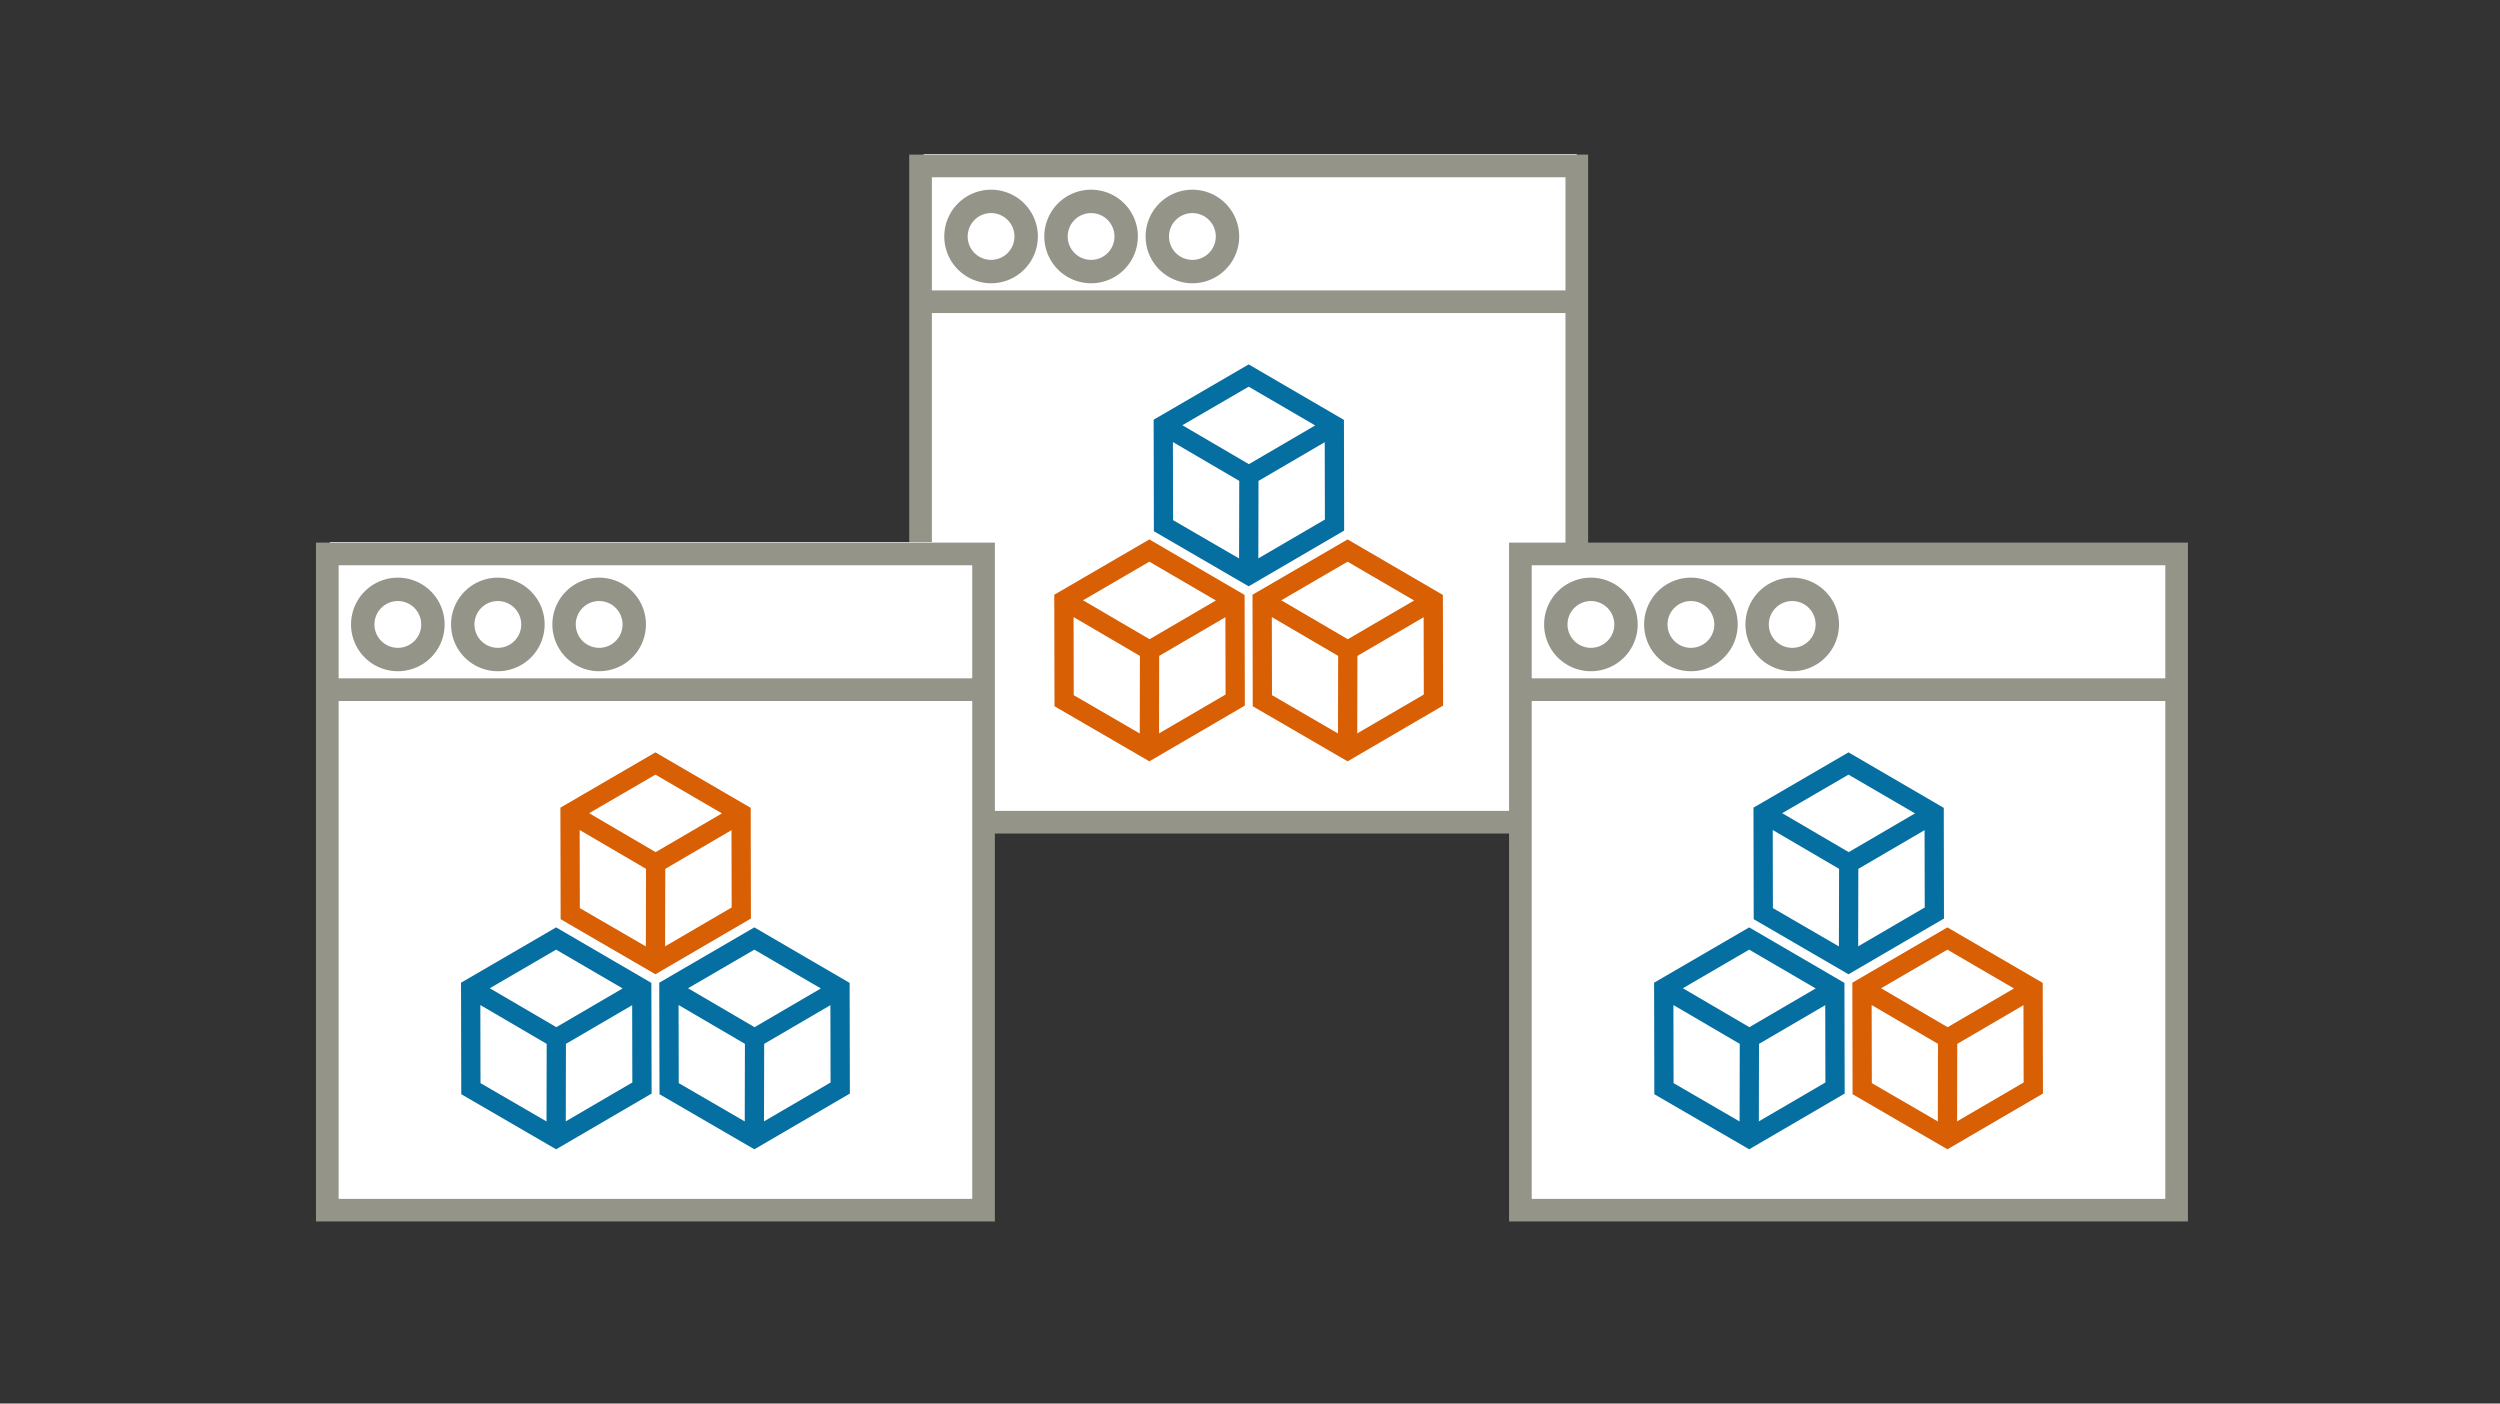 <svg xmlns="http://www.w3.org/2000/svg" width="342" height="192"><rect width="100%" height="100%" fill="#333333" stroke="none"/><g transform="translate(-112.5 -1414.12)"><g transform="translate(236.881 1435.203)"><path transform="translate(1.977)" fill="#fff" d="M0 0H89.338V91.143H0z"/><path d="M11.198 4.868a6.4 6.4 0 1 0 6.4 6.4 6.4 6.4 0 0 0-6.4-6.4zm0 9.6a3.2 3.2 0 1 1 3.2-3.2 3.2 3.2 0 0 1-3.2 3.2z" fill="#949489"/><path d="M24.879 4.868a6.4 6.4 0 1 0 6.4 6.4 6.4 6.4 0 0 0-6.4-6.4zm0 9.6a3.2 3.2 0 1 1 3.2-3.2 3.2 3.2 0 0 1-3.2 3.2z" fill="#949489"/><path d="M38.739 4.868a6.4 6.4 0 1 0 6.4 6.4 6.4 6.4 0 0 0-6.4-6.4zm0 9.6a3.2 3.2 0 1 1 3.2-3.2 3.2 3.2 0 0 1-3.2 3.2z" fill="#949489"/><path d="M0 .07v92.872h92.872V.07zm3.1 3.1h86.676v15.474H3.1zm86.676 86.676H3.1V21.74h86.676z" fill="#949489"/></g><path d="M282.795 1510.646l-.033-15.138-13.031-7.595-13.008 7.567.032 15.257 12.976 7.534zm-11.742 3.8l.023-10.6 9.058-5.291.023 10.576zm-1.324-23.487l9.1 5.306-9.071 5.3-9.1-5.326zm-10.363 7.579l9.075 5.31-.023 10.614-9.03-5.243z" fill="#d95f04"/><path d="M296.848 1487.913l-13.007 7.566.033 15.257 12.976 7.534 13.067-7.625-.033-15.138zm0 3.048l9.1 5.306-9.071 5.3-9.1-5.326zm-10.363 7.575l9.074 5.31-.023 10.614-9.028-5.243zm11.688 15.911l.022-10.6 9.058-5.291.023 10.576z" fill="#d95f04"/><path d="M296.351 1471.563l-13.034-7.593-13 7.565.031 15.257 12.969 7.535 13.063-7.625zm-13.034-4.545l9.1 5.3-9.071 5.3-9.1-5.327zm-10.363 7.575l9.075 5.311-.023 10.614-9.03-5.243zm11.687 15.912l.023-10.6 9.058-5.292.023 10.577z" fill="#066fa2"/><g><g transform="translate(155.726 1488.276)"><path transform="translate(1.915)" fill="#fff" d="M0 0H89.338V91.143H0z"/><path d="M11.198 4.868a6.4 6.4 0 1 0 6.4 6.4 6.4 6.4 0 0 0-6.4-6.4zm0 9.6a3.2 3.2 0 1 1 3.2-3.2 3.2 3.2 0 0 1-3.2 3.2z" fill="#949489"/><path d="M24.879 4.868a6.4 6.4 0 1 0 6.4 6.4 6.4 6.4 0 0 0-6.4-6.4zm0 9.6a3.2 3.2 0 1 1 3.2-3.2 3.2 3.2 0 0 1-3.2 3.2z" fill="#949489"/><path d="M38.739 4.868a6.4 6.4 0 1 0 6.4 6.4 6.4 6.4 0 0 0-6.4-6.4zm0 9.6a3.2 3.2 0 1 1 3.2-3.2 3.2 3.2 0 0 1-3.2 3.2z" fill="#949489"/><path d="M0 .07v92.872h92.872V.07zm3.1 3.1h86.676v15.474H3.1zm86.676 86.676H3.1V21.74h86.676z" fill="#949489"/></g><path d="M201.64 1563.719l-.033-15.138-13.031-7.595-13.008 7.567.032 15.257 12.976 7.534zm-11.742 3.8l.023-10.6 9.058-5.291.023 10.576zm-1.324-23.487l9.1 5.306-9.071 5.3-9.1-5.326zm-10.363 7.579l9.075 5.31-.023 10.614-9.03-5.243z" fill="#066fa2"/><path d="M215.693 1540.986l-13.007 7.566.033 15.257 12.976 7.534 13.067-7.625-.033-15.138zm0 3.048l9.1 5.306-9.071 5.3-9.1-5.326zm-10.363 7.575l9.074 5.31-.023 10.614-9.028-5.243zm11.688 15.911l.022-10.6 9.058-5.291.023 10.576z" fill="#066fa2"/><path d="M215.196 1524.636l-13.034-7.593-13 7.565.031 15.257 12.969 7.535 13.063-7.625zm-13.034-4.545l9.1 5.3-9.071 5.3-9.1-5.327zm-10.363 7.575l9.075 5.311-.023 10.614-9.03-5.243zm11.687 15.912l.023-10.6 9.058-5.292.023 10.577z" fill="#d95f04"/></g><g transform="translate(318.938 1488.346)"><path transform="translate(2.038 .832)" fill="#fff" d="M0 0H89.338V91.143H0z"/><path d="M45.914 75.373l-.033-15.138L32.85 52.64l-13.008 7.567.032 15.257 12.976 7.534zm-11.742 3.8l.023-10.6 9.058-5.291.023 10.576zm-1.324-23.487l9.1 5.306-9.071 5.3-9.1-5.326zm-10.363 7.579l9.075 5.31-.023 10.614-9.03-5.243z" fill="#066fa2"/><path d="M59.967 52.64L46.96 60.206l.033 15.257 12.976 7.534 13.067-7.625-.033-15.138zm0 3.048l9.1 5.306-9.071 5.3-9.1-5.326zm-10.363 7.575l9.074 5.31-.023 10.614-9.028-5.243zm11.688 15.911l.022-10.6 9.058-5.291.023 10.576z" fill="#d95f04"/><path d="M59.47 36.29l-13.034-7.593-13 7.565.031 15.257 12.969 7.535 13.063-7.625zm-13.034-4.545l9.1 5.3-9.071 5.3-9.1-5.327zM36.073 39.32l9.075 5.311-.023 10.614-9.03-5.243zM47.76 55.232l.023-10.6 9.058-5.292.023 10.577z" fill="#066fa2"/><g fill="#949489"><path d="M11.198 4.798a6.4 6.4 0 1 0 6.4 6.4 6.4 6.4 0 0 0-6.4-6.4zm0 9.6a3.2 3.2 0 1 1 3.2-3.2 3.2 3.2 0 0 1-3.2 3.2z"/><path d="M24.879 4.798a6.4 6.4 0 1 0 6.4 6.4 6.4 6.4 0 0 0-6.4-6.4zm0 9.6a3.2 3.2 0 1 1 3.2-3.2 3.2 3.2 0 0 1-3.2 3.2z"/><path d="M38.739 4.798a6.4 6.4 0 1 0 6.4 6.4 6.4 6.4 0 0 0-6.4-6.4zm0 9.6a3.2 3.2 0 1 1 3.2-3.2 3.2 3.2 0 0 1-3.2 3.2z"/><path d="M0 0v92.872h92.872V0zm3.1 3.1h86.676v15.474H3.1zm86.676 86.676H3.1V21.67h86.676z"/></g></g></g></svg>
